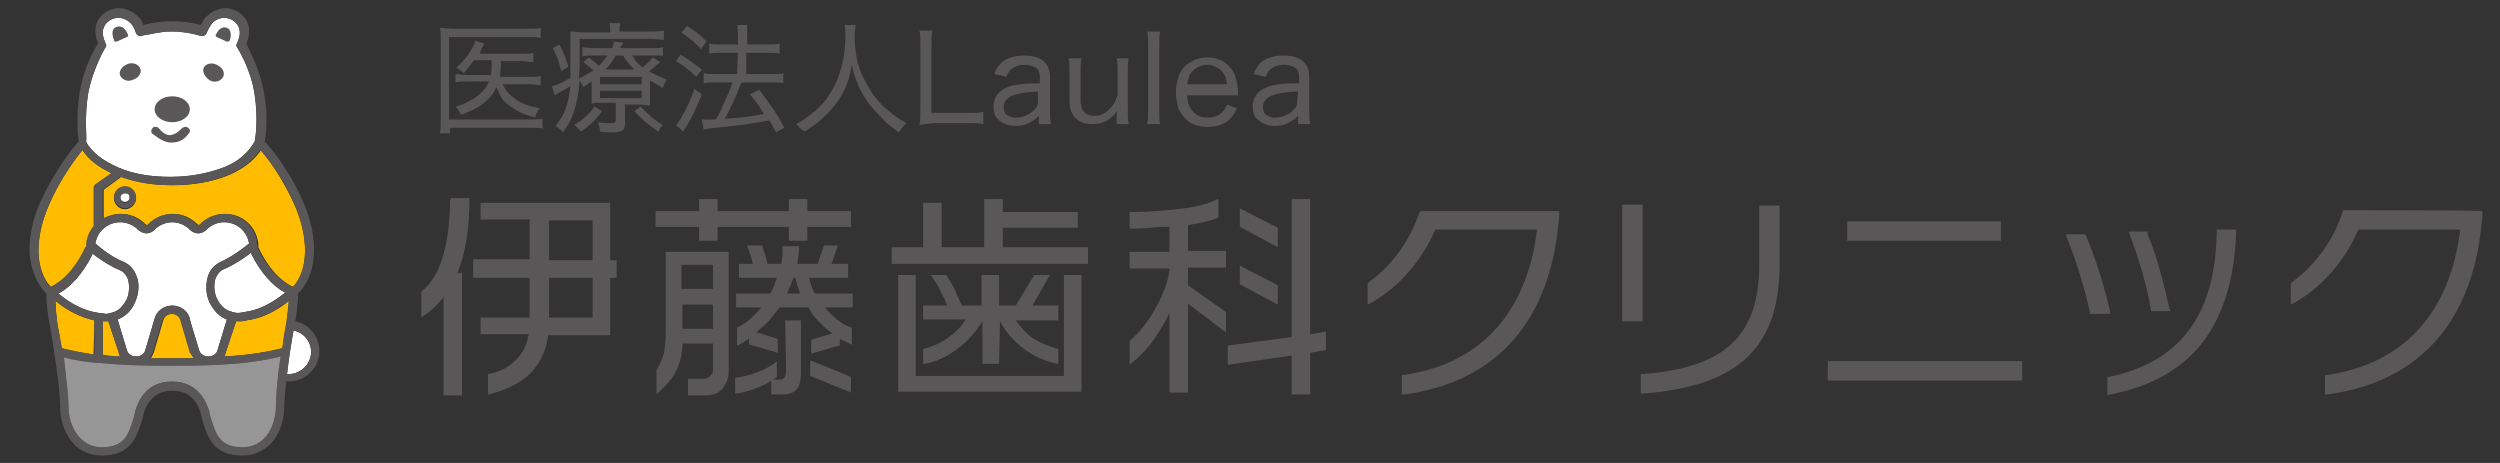 <?xml version="1.0" encoding="utf-8"?>
<!-- Generator: Adobe Illustrator 23.0.6, SVG Export Plug-In . SVG Version: 6.00 Build 0)  -->
<svg version="1.1" id="レイヤー_3" xmlns="http://www.w3.org/2000/svg" xmlns:xlink="http://www.w3.org/1999/xlink" x="0px"
	 y="0px" viewBox="0 0 270 50" style="enable-background:new 0 0 270 50;" xml:space="preserve">
<rect x="0" y="0" width="270" height="50" fill="#333333" stroke="none"/>
<style type="text/css">
	.st0{fill:#595757;}
	.st1{fill:#FFFFFF;}
	.st2{fill:#FFBC00;}
	.st3{fill:none;}
	.st4{fill:#969696;}
</style>
<g>
	<g>
		<g>
			<g>
				<path class="st0" d="M48.6,21.7c0,2.4-0.3,4.4-0.8,6.1s-1.3,2.9-2.3,3.7l0,0v2.7h0.1c0.8-0.5,1.6-1.2,2.3-2.1v10.6h2V29.5h-0.5
					c0.9-2.2,1.3-4.9,1.3-8v-0.1h-2L48.6,21.7L48.6,21.7z"/>
				<path class="st0" d="M65.9,21.9h-14v1.8h5.3V28h-6.1v2h6.1v4.3h-5.3v1.8h5.2c-0.2,1.1-0.6,2-1.4,2.8c-0.8,0.8-1.8,1.3-3,1.5l0,0
					v2.2h0.1c2-0.5,3.5-1.3,4.6-2.4c1-1.1,1.6-2.4,1.8-4h6.7V30h0.7v-1.9h-0.7C65.9,28.1,65.9,21.9,65.9,21.9z M64,30v4.3h-4.7V30
					H64z M64,23.8v4.3h-4.7v-4.3H64z"/>
				<polygon class="st0" points="87.5,40.6 91.9,42.4 91.9,40.7 87.5,38.9 				"/>
				<path class="st0" d="M87.4,30h4.2v-1.5h-1.8l0.7-2H89l-0.7,2h-2.2c0.1-0.7,0.2-1.3,0.2-1.9l0,0h-1.8l0,0c0,0.3,0,0.7,0,1
					s-0.1,0.6-0.1,0.9h-1.5c-0.1-0.4-0.2-0.8-0.3-1.1c-0.1-0.3-0.2-0.6-0.3-0.9l0,0h-1.6v0.1c0.2,0.5,0.5,1.2,0.6,1.9h-1.5V30h4.1
					c-0.2,0.6-0.4,1.2-0.7,1.7h-3.7v1.5h2.7c-0.7,0.9-1.6,1.7-2.6,2.2l0,0v1.9h0.1c0.3-0.2,0.6-0.3,0.7-0.4c0.2-0.1,0.3-0.2,0.5-0.3
					v0.6l3.1,0.9v-1.5l-2.3-0.7c0.4-0.4,0.9-0.8,1.3-1.2c0.4-0.5,0.8-1,1.2-1.5h3.1c0.3,0.6,0.7,1.1,1.2,1.6
					c0.4,0.4,0.9,0.9,1.4,1.2l-2.3,0.7v1.5l3.1-0.9v-0.7c0.2,0.1,0.4,0.2,0.6,0.3s0.5,0.2,0.6,0.3H92v-1.8l0,0
					c-0.6-0.2-1.1-0.5-1.6-0.9s-0.9-0.8-1.3-1.3h3v-1.5H88C87.7,31.2,87.5,30.6,87.4,30z M85.7,30h0.2c0.1,0.3,0.1,0.5,0.2,0.8
					c0.1,0.2,0.2,0.6,0.3,0.9H85C85.2,31.2,85.5,30.6,85.7,30z"/>
				<polygon class="st0" points="87.2,21.5 85.2,21.5 85.2,22.8 77.5,22.8 77.5,21.5 75.5,21.5 75.5,22.8 70.8,22.8 70.8,24.5 
					75.5,24.5 75.5,26 77.5,26 77.5,24.5 85.2,24.5 85.2,26 87.2,26 87.2,24.5 91.9,24.5 91.9,22.8 87.2,22.8 				"/>
				<path class="st0" d="M84.9,40c0,0.4-0.1,0.6-0.2,0.8c-0.1,0.1-0.3,0.2-0.5,0.2h-0.7c0.2-0.1,0.3-0.2,0.4-0.3l0,0V39l-0.1,0.1
					c-0.5,0.4-1.2,0.8-2,1.1s-1.6,0.5-2.4,0.6l0,0v1.7h0.1c0.9-0.1,1.7-0.4,2.5-0.7c0.5-0.2,0.9-0.4,1.3-0.7v1.5h1.3
					c0.6,0,1.1-0.2,1.4-0.5s0.5-0.9,0.5-1.8v-5.7h-1.7L84.9,40L84.9,40z"/>
				<path class="st0" d="M71.9,35.9c0,0.9-0.1,1.7-0.2,2.3c-0.2,0.6-0.4,1.2-0.8,1.7l0,0v2.7l0.1-0.1c1-0.9,1.7-1.7,2.1-2.6
					c0.4-0.9,0.6-1.8,0.6-2.8H77V40c0,0.2-0.1,0.4-0.3,0.6c-0.2,0.2-0.4,0.3-0.6,0.3h-1.8v1.8h1.9c0.7,0,1.4-0.2,1.8-0.7
					s0.7-1.1,0.7-1.8v-13h-6.8C71.9,27.2,71.9,35.9,71.9,35.9z M73.6,31.2v-2.6H77v2.6H73.6z M77,32.9v2.6h-3.3v-2.6H77z"/>
				<polygon class="st0" points="114.9,40.6 98.9,40.6 98.9,29.7 97,29.7 97,42.3 116.8,42.3 116.8,29.7 114.9,29.7 				"/>
				<path class="st0" d="M102.5,36.4L102.5,36.4c-0.8,0.6-1.7,1-2.8,1.3l0,0v1.6h0.1c1.3-0.2,2.5-0.8,3.7-1.7
					c1.1-0.8,1.9-1.8,2.6-2.9v4.6h1.8l0.1-4.6c0.6,1.1,1.4,2.1,2.5,2.9c1.1,0.9,2.4,1.4,3.7,1.7h0.1v-1.6l0,0
					c-1.1-0.3-2-0.7-2.8-1.2c-0.7-0.5-1.3-1.2-1.8-1.9h4.6V33h-2.8l1.9-3.3h-1.7l-2,3.3h-1.8v-3.3H106V33h-2.1
					c-0.3-0.6-0.6-1.2-0.8-1.8c-0.3-0.5-0.6-1-0.9-1.5l0,0h-1.7l0.1,0.1c0.4,0.6,0.8,1.2,1,1.7c0.3,0.5,0.5,1,0.7,1.5h-2.6v1.5h4.6
					C103.8,35.3,103.2,35.9,102.5,36.4z"/>
				<polygon class="st0" points="108.3,24.6 116.4,24.6 116.4,22.9 108.3,22.9 108.3,21.5 106.3,21.5 106.3,26.7 101.7,26.7 
					101.7,21.9 99.7,21.9 99.7,26.7 96.3,26.7 96.3,28.5 117.5,28.5 117.5,26.7 108.3,26.7 				"/>
				<polygon class="st0" points="141.5,21.5 139.5,21.5 139.5,36.4 132.7,37.3 132.6,37.4 132.6,39.4 139.5,38.4 139.5,42.6 
					141.5,42.6 141.5,38.1 143.2,37.8 143.2,35.8 141.5,36.1 				"/>
				<polygon class="st0" points="138,24.6 133.9,22.5 133.9,24.5 138,26.7 				"/>
				<path class="st0" d="M128.3,24.3c1.5-0.2,2.6-0.5,3.3-0.8l0,0v-2h-0.1c-0.8,0.4-2,0.8-3.6,1s-3.6,0.4-5.8,0.4H122v1.8h0.1
					c0.5,0,1.2,0,2.1-0.1s1.6-0.1,2.1-0.1v2.7H122V29h4.3v0.1c-0.1,1.2-0.6,2.5-1.4,4s-1.8,2.8-2.9,3.7l0,0v2.6l0.1-0.1
					c0.9-0.7,1.7-1.5,2.5-2.6c0.6-0.9,1.2-1.8,1.7-2.9v8.6h2v-9.6l4.1,3.1v-2.2l-4.1-2.9v-1.9h4.1v-1.8h-4.1L128.3,24.3L128.3,24.3z
					"/>
				<polygon class="st0" points="138,30.8 133.9,28.7 133.9,30.7 138,32.9 				"/>
				<path class="st0" d="M153.3,22.9c-1,3.1-3,5.8-5.5,7.6l-0.1,0.1v2.3l0.4-0.2c3-1.7,5.5-4.6,6.9-7.9h11
					c-1.1,9-6.1,14.5-14.4,15.7h-0.2v2.1h0.3c10.1-1.4,15.9-8.1,16.7-19.4v-0.4h-14.9L153.3,22.9z"/>
				<path class="st0" d="M190,28.5c0,7.7-3.6,11.2-12.6,11.9h-0.2v2.1h0.3c10.3-0.8,14.7-5,14.7-14v-6.3H190V28.5L190,28.5z"/>
				<rect x="175.2" y="22.1" class="st0" width="2.2" height="12.6"/>
				<rect x="199.5" y="23.9" class="st0" width="16.6" height="2.1"/>
				<rect x="197.4" y="39" class="st0" width="21" height="2.1"/>
				<path class="st0" d="M232.3,33.4v0.2h2.1l-0.1-0.3c-0.6-2.6-1.3-5.5-2.4-8.1L232,25h-2.1l0.1,0.3C231,28,231.8,30.6,232.3,33.4z
					"/>
				<path class="st0" d="M227.9,33.7c-0.6-2.7-1.6-5.9-2.6-8.2l-0.1-0.2h-2.1l0.1,0.3c1,2.5,1.9,5.3,2.5,8.1v0.2h2.1L227.9,33.7z"/>
				<path class="st0" d="M239.4,25.3c-0.2,8.8-4,13.8-11.6,15.4h-0.2v2l0.3-0.1c8.8-1.7,13.2-7.4,13.6-17.4v-0.4h-2.1V25.3
					L239.4,25.3z"/>
				<path class="st0" d="M253.1,22.7l-0.1,0.2c-1,3.1-3,5.8-5.5,7.6l-0.1,0.1v2.3l0.4-0.2c3-1.7,5.5-4.6,6.9-7.9h11
					c-1.1,9-6.1,14.5-14.4,15.7h-0.2v2.1h0.3c10.1-1.4,15.9-8.1,16.7-19.4v-0.4C268,22.7,253.1,22.7,253.1,22.7z"/>
			</g>
		</g>
	</g>
	<g>
		<circle class="st1" cx="13.5" cy="21.3" r="0.5"/>
		<path class="st1" d="M20.5,34.4L20.5,34.4c-0.2-0.8-1-1.4-1.9-1.4s-1.7,0.6-1.9,1.4l-1,3.4c-0.1,0.4-0.5,0.7-1,0.7s-0.9-0.3-1-0.7
			l-1-3.3c0.8-0.3,1.5-0.9,1.9-1.9c0.4-0.9,0.5-2,0.1-2.9c-0.3-0.7-0.7-1.1-1.3-1.4c-1.3-0.5-2.4-1.4-3.1-2C10.5,25,11.6,24,13,24
			l0,0c0.7,0,1.4,0.3,1.9,0.8c0.2,0.2,0.6,0.4,0.9,0.4l0,0c0.3,0,0.6-0.1,0.9-0.4c0.5-0.5,1.2-0.8,1.9-0.8c0.7,0,1.4,0.3,1.9,0.8
			c0.2,0.2,0.5,0.4,0.9,0.4c0.3,0,0.6-0.1,0.9-0.4c0.5-0.5,1.2-0.8,1.9-0.8l0,0c1.4,0,2.5,1,2.7,2.3c-0.6,0.5-1.8,1.4-3.1,2
			c-0.6,0.3-1,0.7-1.3,1.4c-0.3,0.9-0.3,2,0.1,2.9c0.5,1,1.1,1.6,1.9,1.9l-1,3.3c-0.1,0.4-0.5,0.7-1,0.7s-0.9-0.3-1-0.7l0,0
			C20.6,34.9,20.5,34.5,20.5,34.4z"/>
		<path class="st1" d="M9.5,10.2c0.5-2.8,1.9-5.1,1.9-5.1c0.1-0.1,0.1-0.3,0-0.4c-0.2-0.5-0.3-0.8-0.3-1.2c0-0.7,0.5-1.3,1.2-1.5
			c0.6-0.2,1.3,0,1.8,0.5c0.2,0.2,0.4,0.5,0.6,1.1c0.1,0.2,0.3,0.3,0.5,0.3c0.1,0,0.2-0.1,0.4-0.1c0.7-0.1,1.7-0.4,2.9-0.4
			s2.2,0.2,2.9,0.4c0.1,0,0.3,0.1,0.4,0.1c0.2,0,0.4-0.1,0.5-0.3c0.2-0.5,0.4-0.8,0.6-1.1C23.4,2,24.1,1.8,24.7,2
			c0.7,0.2,1.2,0.8,1.2,1.5c0,0.4-0.1,0.7-0.3,1.2c-0.1,0.1-0.1,0.3,0,0.4c0,0,1.5,2.3,1.9,5.1c0.4,2.6,0.1,4.7,0,5.1
			c-0.7,1.2-1.8,2.2-3.4,2.8c-1.6,0.6-3.5,1-5.7,1c-2.1,0-4-0.3-5.6-1s-2.9-1.6-3.5-2.8C9.4,14.9,9.1,12.8,9.5,10.2z"/>
		<path class="st1" d="M31.2,40.4c-0.1,0-0.1,0-0.2,0c0.2-1.8,0.5-3.6,0.7-4.7c1.1,0.2,1.9,1.2,1.9,2.3
			C33.6,39.3,32.5,40.4,31.2,40.4z"/>
		<g>
			<path class="st2" d="M10.2,34.6c-1.4-0.3-2.9-1-4.2-2.1c0,0.8,0.1,1.7,0.2,2.5c0.1,0.5,0.3,1.4,0.4,2.6c1.1,0.3,2.3,0.5,3.5,0.7
				L10.2,34.6L10.2,34.6z"/>
			<path class="st3" d="M22.6,32.6c-0.4-0.9-0.5-2-0.1-2.9c0.3-0.7,0.7-1.1,1.3-1.4c1.3-0.5,2.4-1.4,3.1-2C26.7,25,25.6,24,24.2,24
				l0,0c-0.7,0-1.4,0.3-1.9,0.8c-0.2,0.2-0.6,0.4-0.9,0.4s-0.6-0.1-0.9-0.4C20,24.3,19.3,24,18.6,24c-0.7,0-1.4,0.3-1.9,0.8
				c-0.2,0.2-0.5,0.4-0.9,0.4l0,0c-0.3,0-0.6-0.1-0.9-0.4C14.4,24.3,13.7,24,13,24l0,0c-1.4,0-2.5,1-2.7,2.3c0.6,0.5,1.8,1.5,3.1,2
				c0.6,0.2,1,0.7,1.3,1.4c0.3,0.9,0.3,2-0.1,2.9c-0.5,1-1.1,1.6-1.9,1.9l1,3.3c0.1,0.4,0.5,0.7,1,0.7s0.9-0.3,1-0.7l1-3.4
				c0.2-0.8,1-1.4,1.9-1.4s1.7,0.6,1.9,1.4l0,0c0,0.1,0.1,0.5,1,3.4l0,0c0.1,0.4,0.5,0.7,1,0.7s0.9-0.3,1-0.7l1-3.3
				C23.7,34.2,23.1,33.6,22.6,32.6z"/>
			<circle class="st3" cx="13.5" cy="21.3" r="0.5"/>
			<path class="st2" d="M20.6,38.1l-1-3.4c-0.1-0.5-0.5-0.8-1-0.8s-0.9,0.3-1,0.8l-1,3.4c-0.1,0.2-0.2,0.4-0.3,0.6
				c0.9,0,1.7,0,2.4,0c0.7,0,1.5,0,2.3,0C20.8,38.5,20.7,38.3,20.6,38.1L20.6,38.1z"/>
			<path class="st3" d="M12.9,18.1c1.6,0.6,3.5,1,5.6,1s4.1-0.3,5.7-1s2.8-1.6,3.4-2.8c0.1-0.4,0.4-2.6,0-5.1
				c-0.5-2.8-1.9-5.1-1.9-5.1c-0.1-0.1-0.1-0.3,0-0.4C25.9,4.2,26,3.9,26,3.5c0-0.7-0.5-1.3-1.2-1.5c-0.6-0.2-1.3,0-1.8,0.5
				c-0.2,0.2-0.4,0.5-0.6,1.1c-0.1,0.2-0.3,0.3-0.5,0.3c-0.1,0-0.2-0.1-0.4-0.1c-0.7-0.1-1.7-0.4-2.9-0.4c-1.2,0-2.2,0.2-2.9,0.4
				c-0.1,0-0.3,0.1-0.4,0.1c-0.2,0-0.4-0.1-0.5-0.3c-0.2-0.5-0.4-0.8-0.6-1.1C13.7,1.9,13,1.8,12.4,2c-0.7,0.2-1.2,0.8-1.2,1.5
				c0,0.4,0.1,0.7,0.3,1.2c0.1,0.1,0.1,0.3,0,0.4c0,0-1.5,2.3-1.9,5.1c-0.4,2.6-0.1,4.7,0,5.1C10.1,16.5,11.3,17.5,12.9,18.1z
				 M23.3,3.7c0.2-0.5,0.6-1,1.2-0.8s0.5,0.9,0.3,1.4c0,0.1-0.2,0.2-0.3,0.1L23.4,4C23.3,3.9,23.2,3.8,23.3,3.7z M22,7.3
				c0.3-0.5,1-0.6,1.5-0.3C24,7.3,24.2,7.8,24,8.2s-0.8,0.7-1.4,0.4C22.2,8.4,21.8,7.8,22,7.3z M18.6,10.4c1.1,0,1.9,0.6,1.9,1.4
				c0,0.8-0.9,1.4-1.9,1.4s-1.9-0.6-1.9-1.4C16.6,11,17.5,10.4,18.6,10.4z M16.7,13.7c0.1-0.1,0.2-0.1,0.3-0.1
				c0.1,0,0.3,0.1,0.4,0.2c0.4,0.4,0.7,0.6,1.2,0.7c0.4,0,0.8-0.2,1.2-0.7c0.1-0.1,0.2-0.2,0.4-0.2c0.1,0,0.2,0,0.3,0.1
				c0.2,0.2,0.2,0.4,0.1,0.6c-0.5,0.7-1.2,1-1.9,1l0,0l0,0c-0.7,0-1.4-0.3-1.9-1C16.5,14.2,16.5,13.9,16.7,13.7z M15.1,7.3
				c0.3,0.5-0.2,1.1-0.7,1.3c-0.6,0.3-1.2,0-1.4-0.4s0-0.9,0.5-1.2C14.1,6.7,14.8,6.8,15.1,7.3z M12.6,2.9c0.6-0.2,1,0.3,1.2,0.8
				c0.1,0.1,0,0.2-0.1,0.3l-1.1,0.5c-0.1,0-0.2,0-0.3-0.1C12.1,3.8,12.1,3.1,12.6,2.9z"/>
			<path class="st2" d="M13,38.5c-0.1-0.1-0.2-0.3-0.2-0.5l-1.1-3.3c-0.2,0-0.4,0-0.6,0v3.7C11.7,38.5,12.4,38.5,13,38.5z"/>
			<path class="st2" d="M25.8,34.7c-0.1,0-0.2,0-0.3,0L24.4,38c-0.1,0.2-0.1,0.3-0.2,0.5c2.1-0.1,4.4-0.4,6.3-0.9
				c0.2-1.1,0.3-2.1,0.4-2.6c0.2-0.8,0.2-1.8,0.3-2.5c-1.5,1.2-3,1.9-4.6,2.1C26.3,34.7,26,34.7,25.8,34.7z"/>
			<path class="st3" d="M31.2,40.4c1.3,0,2.4-1.1,2.4-2.4c0-1.1-0.8-2.1-1.9-2.3c-0.2,1.1-0.5,3-0.7,4.7
				C31.1,40.3,31.2,40.4,31.2,40.4z"/>
			<path class="st1" d="M13.8,30.1c-0.2-0.4-0.4-0.7-0.8-0.9c-1-0.4-1.9-1-2.6-1.5c-0.1-0.1-0.3-0.2-0.4-0.3
				c-0.1,0.3-0.3,0.5-0.4,0.8c-1.2,2.1-2.5,3.1-3.3,3.5c1.4,1.2,2.9,1.9,4.4,2.1c0.3,0,0.5,0.1,0.7,0.1c0.3,0,0.6-0.1,0.9-0.2
				c0.6-0.2,1-0.7,1.4-1.4C14,31.6,14,30.7,13.8,30.1z"/>
			<path class="st1" d="M27.5,28.1c-0.1-0.2-0.3-0.5-0.4-0.8c-0.1,0.1-0.3,0.2-0.4,0.3c-0.7,0.5-1.6,1.1-2.6,1.5
				c-0.4,0.2-0.6,0.5-0.8,0.9c-0.2,0.6-0.2,1.5,0.1,2.2c0.3,0.7,0.8,1.2,1.4,1.4c0.3,0.1,0.6,0.2,0.9,0.2c0.2,0,0.5,0,0.7-0.1
				c1.5-0.2,2.9-0.9,4.4-2.1C30,31.2,28.7,30.2,27.5,28.1z"/>
			<path class="st2" d="M31.8,22.1c-1.3-2.9-2.9-5-3.6-5.9c-1.6,2.4-5.1,3.8-9.6,3.8c-2,0-3.9-0.3-5.5-0.9l-1.9,1.4v3.1
				c0.5-0.3,1.2-0.5,1.9-0.5l0,0c1,0,1.9,0.4,2.6,1.1c0.1,0.1,0.1,0.1,0.2,0.1l0,0c0.1,0,0.1,0,0.2-0.1c0.7-0.7,1.6-1.1,2.6-1.1
				s1.9,0.4,2.6,1.1c0.1,0.1,0.2,0.1,0.2,0.1l0,0c0.1,0,0.2,0,0.2-0.1c0.7-0.7,1.6-1.1,2.6-1.1c1.7,0,3.1,1.1,3.5,2.7
				c0.1,0.3,0.1,0.5,0.1,0.8v0.1c1.4,3,3.1,4,3.8,4.3C33.3,29.2,33.4,25.7,31.8,22.1z M13.5,22.6c-0.7,0-1.2-0.6-1.2-1.2
				s0.6-1.2,1.2-1.2c0.7,0,1.2,0.6,1.2,1.2S14.2,22.6,13.5,22.6z"/>
			<path class="st2" d="M8.9,16.2c-0.7,0.9-2.4,3-3.6,5.9c-1.6,3.6-1.5,7.1,0.2,8.9c0.6-0.3,2.4-1.3,3.8-4.3c0,0,0-0.1,0.1-0.1
				c0-0.3,0.1-0.5,0.1-0.8c0.1-0.5,0.4-1,0.7-1.4v-4.1c0-0.1,0.1-0.3,0.2-0.4l1.7-1.2C10.7,18.1,9.6,17.3,8.9,16.2z"/>
			<g>
				<ellipse class="st0" cx="18.6" cy="11.8" rx="1.9" ry="1.4"/>
				<path class="st0" d="M13,8.2c0.2,0.4,0.8,0.7,1.4,0.4c0.6-0.2,1-0.8,0.7-1.3s-1-0.6-1.5-0.3C13,7.3,12.8,7.9,13,8.2z"/>
				<path class="st0" d="M22.7,8.7c0.6,0.3,1.2,0,1.4-0.4s0-0.9-0.5-1.2C23,6.7,22.3,6.8,22,7.3C21.8,7.8,22.2,8.4,22.7,8.7z"/>
				<path class="st0" d="M23.4,4l1.1,0.5c0.1,0,0.2,0,0.3-0.1C25,3.9,25,3.2,24.5,3c-0.6-0.2-1,0.3-1.2,0.8
					C23.2,3.8,23.3,3.9,23.4,4z"/>
				<path class="st0" d="M18.5,15.4C18.6,15.4,18.6,15.4,18.5,15.4C18.6,15.4,18.6,15.4,18.5,15.4c0.8,0,1.4-0.3,1.9-1
					c0.2-0.2,0.1-0.5-0.1-0.6c-0.1-0.1-0.2-0.1-0.3-0.1c-0.1,0-0.3,0.1-0.4,0.2c-0.4,0.4-0.7,0.6-1.2,0.7c-0.4,0-0.8-0.2-1.2-0.7
					c-0.1-0.1-0.2-0.2-0.4-0.2c-0.1,0-0.2,0-0.3,0.1c-0.2,0.2-0.2,0.4-0.1,0.6C17.2,15,17.8,15.4,18.5,15.4z"/>
				<path class="st0" d="M13.5,20.1c-0.7,0-1.2,0.6-1.2,1.2s0.6,1.2,1.2,1.2c0.7,0,1.2-0.6,1.2-1.2S14.2,20.1,13.5,20.1z M13.5,21.9
					c-0.3,0-0.5-0.2-0.5-0.5s0.2-0.5,0.5-0.5S14,21,14,21.3S13.8,21.9,13.5,21.9z"/>
				<path class="st0" d="M12.6,4.5L13.7,4c0.1,0,0.2-0.2,0.1-0.3c-0.2-0.5-0.6-1-1.2-0.8c-0.6,0.2-0.5,0.9-0.3,1.4
					C12.3,4.5,12.5,4.5,12.6,4.5z"/>
			</g>
		</g>
		<path class="st0" d="M31.9,34.7c0.2-1.2,0.3-2.5,0.3-3c1-1,1.6-2.4,1.7-4.2c0.1-1.8-0.3-3.8-1.2-5.8c-1.5-3.4-3.5-5.8-4.1-6.4
			c0.1-0.7,0.4-2.8-0.1-5.3c-0.4-2.5-1.6-4.6-1.9-5.3c0.2-0.4,0.3-0.8,0.3-1.4c0-1.1-0.8-2-1.8-2.3c-0.9-0.3-2,0-2.7,0.7
			c-0.3,0.2-0.5,0.6-0.7,1l0,0c-0.7-0.2-1.7-0.4-3-0.4h-0.2c-1.2,0-2.3,0.2-3,0.4l0,0c-0.2-0.5-0.4-0.8-0.7-1C14.1,1,13,0.7,12.1,1
			c-1.1,0.3-1.8,1.3-1.8,2.3c0,0.5,0.1,0.9,0.3,1.4C10.1,5.4,9,7.5,8.6,10s-0.2,4.6-0.1,5.3c-0.6,0.6-2.5,3-4.1,6.4
			c-0.9,2-1.3,4-1.2,5.8C3.4,29.3,4,30.7,5,31.7c0,0.6,0.1,2.2,0.4,3.5c0.3,1.7,1.1,6.8,1.1,8.7c0,1.4,0.4,2.6,1.1,3.6
			c0.8,1.1,2,1.7,3.4,1.7c3.2,0,3.8-2.1,4.4-4c0-0.2,0.1-0.3,0.1-0.5c0.5-1.7,1.6-2.5,3.1-2.5l0,0l0,0c1.6,0,2.6,0.8,3.1,2.5
			c0,0.2,0.1,0.3,0.1,0.5c0.6,2,1.2,4,4.4,4c1.4,0,2.5-0.6,3.4-1.7c0.7-1,1.1-2.2,1.1-3.6c0-0.6,0.1-1.6,0.2-2.7c0.1,0,0.2,0,0.3,0
			c1.8,0,3.3-1.5,3.3-3.3C34.5,36.4,33.4,35,31.9,34.7z M31.8,22.1c1.6,3.6,1.5,7.1-0.2,8.9c-0.6-0.3-2.4-1.3-3.8-4.3v-0.1
			c0-0.3-0.1-0.5-0.1-0.8c-0.4-1.6-1.8-2.7-3.5-2.7c-1,0-1.9,0.4-2.6,1.1c-0.1,0.1-0.1,0.1-0.2,0.1l0,0c-0.1,0-0.1,0-0.2-0.1
			c-0.7-0.7-1.6-1.1-2.6-1.1s-1.9,0.4-2.6,1.1c-0.1,0.1-0.2,0.1-0.2,0.1l0,0c-0.1,0-0.2,0-0.2-0.1c-0.7-0.7-1.6-1.1-2.6-1.1l0,0
			c-0.7,0-1.3,0.2-1.9,0.5v-3.1l1.9-1.4c1.6,0.6,3.5,0.9,5.5,0.9c4.5,0,8-1.4,9.6-3.8C28.9,17.1,30.6,19.2,31.8,22.1z M20.5,34.4
			L20.5,34.4c-0.2-0.8-1-1.4-1.9-1.4s-1.7,0.6-1.9,1.4l-1,3.4c-0.1,0.4-0.5,0.7-1,0.7s-0.9-0.3-1-0.7l-1-3.3
			c0.8-0.3,1.5-0.9,1.9-1.9c0.4-0.9,0.5-2,0.1-2.9c-0.3-0.7-0.7-1.1-1.3-1.4c-1.3-0.5-2.4-1.4-3.1-2C10.5,25,11.6,24,13,24l0,0
			c0.7,0,1.4,0.3,1.9,0.8c0.2,0.2,0.6,0.4,0.9,0.4l0,0c0.3,0,0.6-0.1,0.9-0.4c0.5-0.5,1.2-0.8,1.9-0.8c0.7,0,1.4,0.3,1.9,0.8
			c0.2,0.2,0.5,0.4,0.9,0.4c0.3,0,0.6-0.1,0.9-0.4c0.5-0.5,1.2-0.8,1.9-0.8l0,0c1.4,0,2.5,1,2.7,2.3c-0.6,0.5-1.8,1.4-3.1,2
			c-0.6,0.3-1,0.7-1.3,1.4c-0.3,0.9-0.3,2,0.1,2.9c0.5,1,1.1,1.6,1.9,1.9l-1,3.3c-0.1,0.4-0.5,0.7-1,0.7s-0.9-0.3-1-0.7l0,0
			C20.6,34.9,20.5,34.5,20.5,34.4z M20.9,38.7c-0.9,0-1.7,0-2.3,0c-0.7,0-1.5,0-2.4,0c0.1-0.2,0.2-0.4,0.3-0.6l1-3.4
			c0.1-0.4,0.5-0.8,1-0.8s0.9,0.3,1,0.8l1,3.4l0,0C20.7,38.3,20.8,38.5,20.9,38.7z M11.1,34.7c0.2,0,0.4,0,0.6,0l1.1,3.3
			c0.1,0.2,0.1,0.3,0.2,0.5c-0.6,0-1.2-0.1-1.9-0.2C11.1,38.4,11.1,34.7,11.1,34.7z M10.7,33.8c-1.5-0.2-2.9-0.9-4.4-2.1
			c0.8-0.4,2.1-1.4,3.3-3.5c0.1-0.2,0.3-0.5,0.4-0.8c0.1,0.1,0.3,0.2,0.4,0.3c0.7,0.5,1.6,1.1,2.6,1.5c0.4,0.1,0.6,0.4,0.8,0.9
			c0.2,0.6,0.2,1.5-0.1,2.2s-0.8,1.2-1.4,1.4c-0.3,0.1-0.6,0.2-0.9,0.2C11.2,33.8,10.9,33.8,10.7,33.8z M23.4,32.2
			c-0.3-0.7-0.4-1.5-0.1-2.2c0.2-0.4,0.4-0.7,0.8-0.9c1-0.4,1.9-1,2.6-1.5c0.1-0.1,0.3-0.2,0.4-0.3c0.1,0.3,0.3,0.5,0.4,0.8
			c1.2,2.1,2.5,3.1,3.3,3.5c-1.4,1.2-2.9,1.9-4.4,2.1c-0.3,0-0.5,0.1-0.7,0.1c-0.3,0-0.6-0.1-0.9-0.2C24.2,33.4,23.8,32.9,23.4,32.2
			z M9.5,10.2c0.5-2.8,1.9-5.1,1.9-5.1c0.1-0.1,0.1-0.3,0-0.4c-0.2-0.5-0.3-0.8-0.3-1.2c0-0.7,0.5-1.3,1.2-1.5
			c0.6-0.2,1.3,0,1.8,0.5c0.2,0.2,0.4,0.5,0.6,1.1c0.1,0.2,0.3,0.3,0.5,0.3c0.1,0,0.2-0.1,0.4-0.1c0.7-0.1,1.7-0.4,2.9-0.4
			s2.2,0.2,2.9,0.4c0.1,0,0.3,0.1,0.4,0.1c0.2,0,0.4-0.1,0.5-0.3c0.2-0.5,0.4-0.8,0.6-1.1C23.4,2,24.1,1.8,24.7,2
			c0.7,0.2,1.2,0.8,1.2,1.5c0,0.4-0.1,0.7-0.3,1.2c-0.1,0.1-0.1,0.3,0,0.4c0,0,1.5,2.3,1.9,5.1c0.4,2.6,0.1,4.7,0,5.1
			c-0.7,1.2-1.8,2.2-3.4,2.8c-1.6,0.6-3.5,1-5.7,1c-2.1,0-4-0.3-5.6-1s-2.9-1.6-3.5-2.8C9.4,14.9,9.1,12.8,9.5,10.2z M5.3,22.1
			c1.3-2.9,2.9-5,3.6-5.9c0.7,1,1.8,1.9,3.1,2.5l-1.7,1.2c-0.1,0.1-0.2,0.2-0.2,0.4v4.1c-0.3,0.4-0.6,0.9-0.7,1.4
			c-0.1,0.3-0.1,0.5-0.1,0.8c0,0,0,0.1-0.1,0.1c-1.4,3-3.1,4-3.8,4.3C3.8,29.2,3.7,25.7,5.3,22.1z M6.2,35C6.1,34.2,6,33.3,6,32.5
			c1.4,1.1,2.8,1.8,4.2,2.1v3.7c-1.2-0.2-2.4-0.4-3.5-0.7C6.5,36.5,6.3,35.5,6.2,35z M29.8,43.9c0,2.2-1.2,4.4-3.6,4.4
			c-2.5,0-2.9-1.4-3.5-3.4c0-0.2-0.1-0.3-0.1-0.5c-0.8-2.6-2.6-3.2-4-3.2l0,0l0,0c-1.4,0-3.2,0.5-4,3.2c0,0.2-0.1,0.3-0.1,0.5
			c-0.6,2-1,3.4-3.5,3.4c-2.3,0-3.6-2.2-3.6-4.4c0-1.2-0.3-3.4-0.5-5.3c1.1,0.3,2.4,0.5,3.6,0.6c0.1,0,0.2,0,0.3,0
			c2.9,0.3,5.9,0.3,7.8,0.3l0,0l0,0c2.8,0,7.9,0,11.7-1C30,40.5,29.8,42.7,29.8,43.9z M30.9,35c-0.1,0.5-0.3,1.4-0.4,2.6
			c-1.9,0.5-4.2,0.8-6.3,0.9c0.1-0.1,0.2-0.3,0.2-0.5l1.1-3.3c0.1,0,0.2,0,0.3,0c0.3,0,0.5,0,0.8-0.1c1.6-0.2,3.1-1,4.6-2.1
			C31.1,33.3,31,34.2,30.9,35z M31.2,40.4c-0.1,0-0.1,0-0.2,0c0.2-1.8,0.5-3.6,0.7-4.7c1.1,0.2,1.9,1.2,1.9,2.3
			C33.6,39.3,32.5,40.4,31.2,40.4z"/>
		<path class="st4" d="M26.2,48.3c-2.5,0-2.9-1.4-3.5-3.4c0-0.2-0.1-0.3-0.1-0.5c-0.8-2.6-2.6-3.2-4-3.2l0,0l0,0
			c-1.4,0-3.2,0.5-4,3.2c0,0.2-0.1,0.3-0.1,0.5c-0.6,2-1,3.4-3.5,3.4c-2.3,0-3.6-2.2-3.6-4.4c0-1.2-0.3-3.4-0.5-5.3
			c1.1,0.3,2.4,0.5,3.6,0.6c0.1,0,0.2,0,0.3,0c2.9,0.3,5.9,0.3,7.8,0.3l0,0l0,0c2.8,0,7.9,0,11.7-1c-0.3,1.9-0.5,4.1-0.5,5.3
			C29.8,46.1,28.6,48.3,26.2,48.3z"/>
	</g>
	<g>
		<g>
			<path class="st0" d="M58.7,13.9c-0.3-0.1-0.8-0.1-1.3-0.1h-8.8v0.6h-1.1c0.1-0.4,0.1-0.9,0.1-1.4V4.4c0-0.5,0-1-0.1-1.4
				c0.3,0,0.8,0.1,1.4,0.1h8.2c0.5,0,0.9,0,1.3-0.1v1.1C58.1,4,57.6,4,57.1,4h-8.6v8.9h8.8c0.5,0,1,0,1.3-0.1v1.1H58.7z M53.6,9.4
				c-0.5,1.3-1.8,2.3-3.8,3c-0.1-0.2-0.2-0.3-0.3-0.5s-0.2-0.3-0.3-0.4c0.5-0.1,1-0.3,1.5-0.6c0.8-0.4,1.4-0.9,1.8-1.5
				c0.1-0.2,0.2-0.4,0.3-0.6h-2.2c-0.6,0-1.1,0-1.4,0.1V8c0.3,0,0.7,0.1,1.4,0.1H53c0.1-0.4,0.1-0.9,0.1-1.4V6.5h-1.9
				c-0.3,0.4-0.7,0.9-1.1,1.4c-0.2-0.2-0.5-0.4-0.8-0.6c0.8-0.7,1.4-1.5,1.8-2.3c0.1-0.2,0.2-0.4,0.2-0.6l1,0.3
				c-0.1,0.1-0.1,0.3-0.2,0.4c-0.1,0.2-0.2,0.5-0.3,0.7h4.5c0.6,0,1,0,1.3-0.1v1c-0.4,0-0.8-0.1-1.3-0.1h-2.2v0.3
				c0,0.6-0.1,1-0.1,1.4h3.1c0.6,0,1,0,1.3-0.1v1c-0.3,0-0.7-0.1-1.3-0.1h-2.8c0.3,0.7,0.8,1.2,1.5,1.7c0.6,0.4,1.4,0.7,2.5,0.9
				c-0.2,0.2-0.4,0.6-0.5,1c-0.7-0.2-1.3-0.4-1.7-0.6c-0.7-0.4-1.3-0.8-1.8-1.3C54,10.2,53.8,9.9,53.6,9.4z"/>
			<path class="st0" d="M70.2,8.7v1.5c0,0.5,0,0.9,0,1.2c-0.3,0-0.7-0.1-1.1-0.1h-1.6v2.1c0,0.3-0.1,0.6-0.3,0.7
				c-0.2,0.1-0.5,0.2-1,0.2s-0.9,0-1.4-0.1c0-0.3-0.1-0.6-0.2-1c0.5,0.1,1,0.1,1.4,0.1c0.2,0,0.4,0,0.4-0.1c0.1,0,0.1-0.1,0.1-0.3
				v-1.8h-1.4c-0.5,0-1,0-1.2,0.1c0-0.3,0-0.6,0-1.2V8.8C63.6,9,63.3,9.2,63,9.4c-0.1-0.2-0.2-0.5-0.4-0.7C62.5,10,62.3,11.1,62,12
				c-0.2,0.6-0.4,1.1-0.7,1.5c-0.1,0.2-0.3,0.5-0.5,0.8c-0.2-0.3-0.5-0.5-0.8-0.7c0.5-0.6,1-1.4,1.2-2.2c0.2-0.6,0.3-1.2,0.4-2.1
				c-0.4,0.3-0.9,0.5-1.4,0.8c-0.1,0.1-0.2,0.1-0.3,0.2l-0.3-1c0.1,0,0.3-0.1,0.4-0.1c0.6-0.2,1.1-0.5,1.6-0.8c0-0.5,0-1,0-1.4
				c0-1.7,0-2.7,0-3c0-0.2,0-0.4,0-0.6c0.4,0,0.9,0.1,1.5,0.1h2.8V3.3c0-0.3,0-0.6-0.1-0.8H67c0,0.2-0.1,0.5-0.1,0.8v0.1h3.3
				c0.6,0,1.1,0,1.5-0.1v1c-0.4,0-0.8-0.1-1.4-0.1h-7.7v2.2c0,0.6,0,1.4-0.1,2.1c0.6-0.3,1.1-0.6,1.6-0.9C63.7,7.3,63.4,7,63,6.7
				l0.6-0.5c0.5,0.4,0.8,0.7,1.1,0.9C65,6.8,65.3,6.4,65.6,6H64c-0.5,0-0.9,0-1.1,0.1v-1c0.3,0,0.7,0.1,1.2,0.1h2
				c0.1-0.2,0.2-0.5,0.2-0.7l1,0.1l-0.1,0.3L67,5v0.2h3.3c0.5,0,1,0,1.3-0.1V6c-0.4,0-0.8,0-1.3,0h-2c0.1,0.2,0.3,0.4,0.3,0.5
				c0.2,0.3,0.5,0.5,0.8,0.8c0.5-0.4,0.9-0.8,1.1-1.1l0.8,0.5c-0.5,0.4-0.9,0.8-1.2,1C70.6,8,71.3,8.3,72,8.6
				c-0.2,0.3-0.3,0.6-0.4,0.9C71,9.2,70.6,8.9,70.2,8.7z M59.7,5.2l0.7-0.4c0.4,0.7,0.7,1.5,1,2.4l-0.8,0.5
				C60.4,6.7,60.1,5.9,59.7,5.2z M62.7,14.2c-0.2-0.3-0.4-0.5-0.7-0.7c1-0.6,1.7-1.2,2.2-2L65,12C64.4,12.9,63.6,13.7,62.7,14.2z
				 M64.8,8.3v0.8h4.5V8.3H64.8z M64.8,9.8v0.8h4.5V9.8H64.8z M68.5,7.5c-0.3-0.3-0.6-0.6-0.8-0.9c-0.1-0.1-0.3-0.4-0.4-0.6h-0.8
				c-0.3,0.6-0.7,1.1-1.1,1.5H68.5z M71.1,14.2c-0.9-0.6-1.8-1.3-2.6-2.2l0.7-0.5c0.7,0.8,1.5,1.5,2.4,2c-0.1,0.1-0.2,0.2-0.3,0.3
				C71.3,13.9,71.2,14.1,71.1,14.2z"/>
			<path class="st0" d="M73.5,5.9c0.7,0.4,1.5,1,2.3,1.6l-0.6,0.8C74.5,7.6,73.7,7,73,6.6L73.5,5.9z M75.8,10.2
				c-0.5,1.2-1,2.4-1.7,3.5c-0.1,0.1-0.2,0.3-0.3,0.5L73,13.5c0.2-0.2,0.5-0.6,0.8-1.2c0.3-0.5,0.5-1,0.7-1.4
				c0.1-0.3,0.3-0.7,0.5-1.3L75.8,10.2z M74.2,2.8c0.8,0.5,1.5,1,2.1,1.7l-0.6,0.8c-0.3-0.3-0.6-0.6-0.9-0.9
				c-0.4-0.3-0.8-0.6-1.2-0.9L74.2,2.8z M79.7,5.7h-1.8c-0.5,0-1,0-1.3,0.1V4.7c0.3,0.1,0.7,0.1,1.3,0.1h1.8V4c0-0.6,0-1-0.1-1.3
				h1.1c0,0.3,0,0.7,0,1.3v0.8H83c0.5,0,0.9,0,1.2-0.1v1.1c-0.3-0.1-0.7-0.1-1.2-0.1h-2.4V8h2.8c0.5,0,0.9,0,1.2-0.1V9
				c-0.3-0.1-0.7-0.1-1.2-0.1h-3.3l-0.2,0.4c-0.4,1.1-0.9,2.2-1.5,3.3l-0.1,0.2h0.4c1.6-0.1,2.9-0.3,3.8-0.5
				c-0.4-0.7-0.9-1.4-1.5-2.1l1-0.5c0.9,1.2,1.9,2.5,2.7,4.1l-0.9,0.5c-0.3-0.6-0.5-1-0.7-1.3c-1.5,0.3-3.1,0.5-4.7,0.7
				c-1.3,0.1-2.1,0.2-2.4,0.3l-0.2-1.1c0.2,0,0.3,0,0.4,0c0.2,0,0.6,0,1.1,0c0.3-0.5,0.6-1,0.8-1.6c0.4-0.8,0.7-1.5,0.9-2.1
				c0-0.1,0.1-0.2,0.1-0.3h-1.8c-0.6,0-1,0-1.3,0.1V7.9C76.3,8,76.8,8,77.3,8h2.3L79.7,5.7L79.7,5.7z"/>
			<path class="st0" d="M86,13.4c0.5-0.3,0.9-0.5,1.1-0.7c0.3-0.2,0.5-0.4,0.8-0.6c1-0.8,1.7-1.8,2.3-3c0.7-1.5,1.1-3.2,1.1-5.3
				c0-0.4,0-0.8-0.1-1.1h1.2c0,0.3-0.1,0.7-0.1,1.2c0,0.4,0,0.9,0.1,1.5c0.1,0.8,0.2,1.4,0.4,1.9c0.2,0.7,0.6,1.4,1,2.1
				c0.5,0.9,1.2,1.8,2.1,2.5c0.4,0.4,0.9,0.7,1.3,1c0.2,0.1,0.4,0.2,0.7,0.4c-0.3,0.3-0.6,0.6-0.8,1c-0.7-0.5-1.3-0.9-1.7-1.4
				c-0.6-0.6-1.2-1.2-1.7-1.9c-0.8-1.1-1.4-2.5-1.7-4c-0.1,0.6-0.2,1-0.3,1.4c-0.3,1-0.7,1.8-1.2,2.5c-0.9,1.3-2.1,2.4-3.6,3.3
				C86.5,14,86.3,13.7,86,13.4z"/>
			<path class="st0" d="M99.3,13.5c0.1-0.4,0.1-1,0.1-1.6V5c0-0.7,0-1.3-0.1-1.7h1.4c-0.1,0.4-0.1,1-0.1,1.6v7.3h4
				c0.7,0,1.2,0,1.6-0.1v1.3c-0.4-0.1-0.9-0.1-1.6-0.1h-3.8C100.2,13.4,99.7,13.4,99.3,13.5z"/>
			<path class="st0" d="M112.2,13.4v-0.9c-0.2,0.2-0.4,0.4-0.6,0.5s-0.3,0.2-0.5,0.3c-0.4,0.2-0.9,0.3-1.4,0.3c-0.9,0-1.5-0.3-2-0.8
				c-0.3-0.3-0.4-0.8-0.4-1.3c0-0.6,0.2-1.1,0.6-1.5c0.5-0.5,1.3-0.8,2.3-0.9c0.5-0.1,1.2-0.1,2.1-0.1V8.3c0-0.4-0.1-0.7-0.3-0.9
				c-0.3-0.2-0.7-0.4-1.3-0.4c-0.7,0-1.2,0.2-1.6,0.6c-0.2,0.2-0.3,0.4-0.4,0.7L107.4,8c0.1-0.4,0.3-0.6,0.4-0.8
				c0.5-0.8,1.5-1.2,2.8-1.2c1,0,1.7,0.2,2.2,0.7c0.4,0.4,0.6,0.9,0.6,1.6v3.6c0,0.6,0,1,0.1,1.5H112.2z M112.2,9.9
				c-1.3,0-2.3,0.2-2.8,0.4c-0.7,0.3-1,0.7-1,1.3c0,0.3,0.1,0.5,0.2,0.7c0.1,0.1,0.3,0.2,0.5,0.3s0.4,0.1,0.6,0.1
				c0.4,0,0.9-0.1,1.3-0.3c0.5-0.3,0.8-0.6,1-0.9c0.1-0.2,0.1-0.4,0.1-0.7V9.9H112.2z"/>
			<path class="st0" d="M121.9,6.3c-0.1,0.4-0.1,0.9-0.1,1.5v4.1c0,0.6,0,1.1,0.1,1.5h-1.3v-0.8c0-0.2,0-0.3,0-0.6
				c-0.2,0.4-0.5,0.6-0.7,0.8c-0.5,0.4-1.2,0.6-1.9,0.6c-1,0-1.7-0.3-2.1-1c-0.3-0.4-0.4-0.9-0.4-1.6v-3c0-0.6,0-1.1-0.1-1.5h1.4
				c-0.1,0.5-0.1,1-0.1,1.5v3c0,1.2,0.5,1.7,1.5,1.7c0.7,0,1.3-0.3,1.8-0.9c0.2-0.3,0.4-0.5,0.5-0.8c0-0.1,0.1-0.3,0.2-0.5V7.8
				c0-0.6,0-1.1-0.1-1.5H121.9z"/>
			<path class="st0" d="M125.3,3.4c-0.1,0.4-0.1,0.9-0.1,1.5v7c0,0.6,0,1.1,0.1,1.5h-1.4c0.1-0.4,0.1-0.9,0.1-1.5v-7
				c0-0.6,0-1.2-0.1-1.5C123.9,3.4,125.3,3.4,125.3,3.4z"/>
			<path class="st0" d="M128.2,10.1c0,0.4,0.1,0.8,0.1,1c0.2,0.5,0.4,0.9,0.8,1.2c0.4,0.3,0.8,0.4,1.3,0.4c0.7,0,1.3-0.2,1.7-0.7
				c0.2-0.2,0.3-0.4,0.4-0.7l1.1,0.4c-0.2,0.5-0.5,0.8-0.7,1.1c-0.6,0.6-1.4,0.9-2.5,0.9s-1.8-0.3-2.4-0.9c-0.3-0.3-0.5-0.7-0.7-1
				c-0.2-0.6-0.3-1.2-0.3-1.8s0.1-1.2,0.3-1.8c0.3-0.7,0.7-1.2,1.3-1.5c0.5-0.3,1.1-0.5,1.8-0.5c0.9,0,1.7,0.3,2.3,0.9
				c0.4,0.4,0.7,0.9,0.8,1.5c0.1,0.3,0.2,0.8,0.2,1.3c0,0.2,0,0.3,0,0.4h-5.5V10.1z M128.2,9.1h4.3c0-0.3-0.1-0.5-0.1-0.7
				c-0.2-0.4-0.4-0.8-0.8-1c-0.3-0.2-0.7-0.4-1.2-0.4c-0.7,0-1.3,0.3-1.7,0.8c-0.2,0.2-0.3,0.5-0.4,0.8
				C128.3,8.7,128.3,8.9,128.2,9.1z"/>
			<path class="st0" d="M140.2,13.4v-0.9c-0.2,0.2-0.4,0.4-0.6,0.5c-0.2,0.1-0.3,0.2-0.5,0.3c-0.4,0.2-0.9,0.3-1.4,0.3
				c-0.9,0-1.5-0.3-2-0.8c-0.3-0.3-0.4-0.8-0.4-1.3c0-0.6,0.2-1.1,0.6-1.5c0.5-0.5,1.3-0.8,2.3-0.9c0.5-0.1,1.2-0.1,2.1-0.1V8.3
				c0-0.4-0.1-0.7-0.3-0.9c-0.3-0.2-0.7-0.4-1.3-0.4c-0.7,0-1.2,0.2-1.6,0.6c-0.2,0.2-0.3,0.4-0.4,0.7L135.4,8
				c0.1-0.4,0.3-0.6,0.4-0.8c0.5-0.8,1.5-1.2,2.8-1.2c1,0,1.7,0.2,2.2,0.7c0.4,0.4,0.6,0.9,0.6,1.6v3.6c0,0.6,0,1,0.1,1.5H140.2z
				 M140.2,9.9c-1.3,0-2.3,0.2-2.8,0.4c-0.7,0.3-1,0.7-1,1.3c0,0.3,0.1,0.5,0.2,0.7c0.1,0.1,0.3,0.2,0.5,0.3s0.4,0.1,0.6,0.1
				c0.4,0,0.9-0.1,1.3-0.3c0.5-0.3,0.8-0.6,1-0.9c0.1-0.2,0.1-0.4,0.1-0.7L140.2,9.9L140.2,9.9z"/>
		</g>
	</g>
</g>
</svg>
